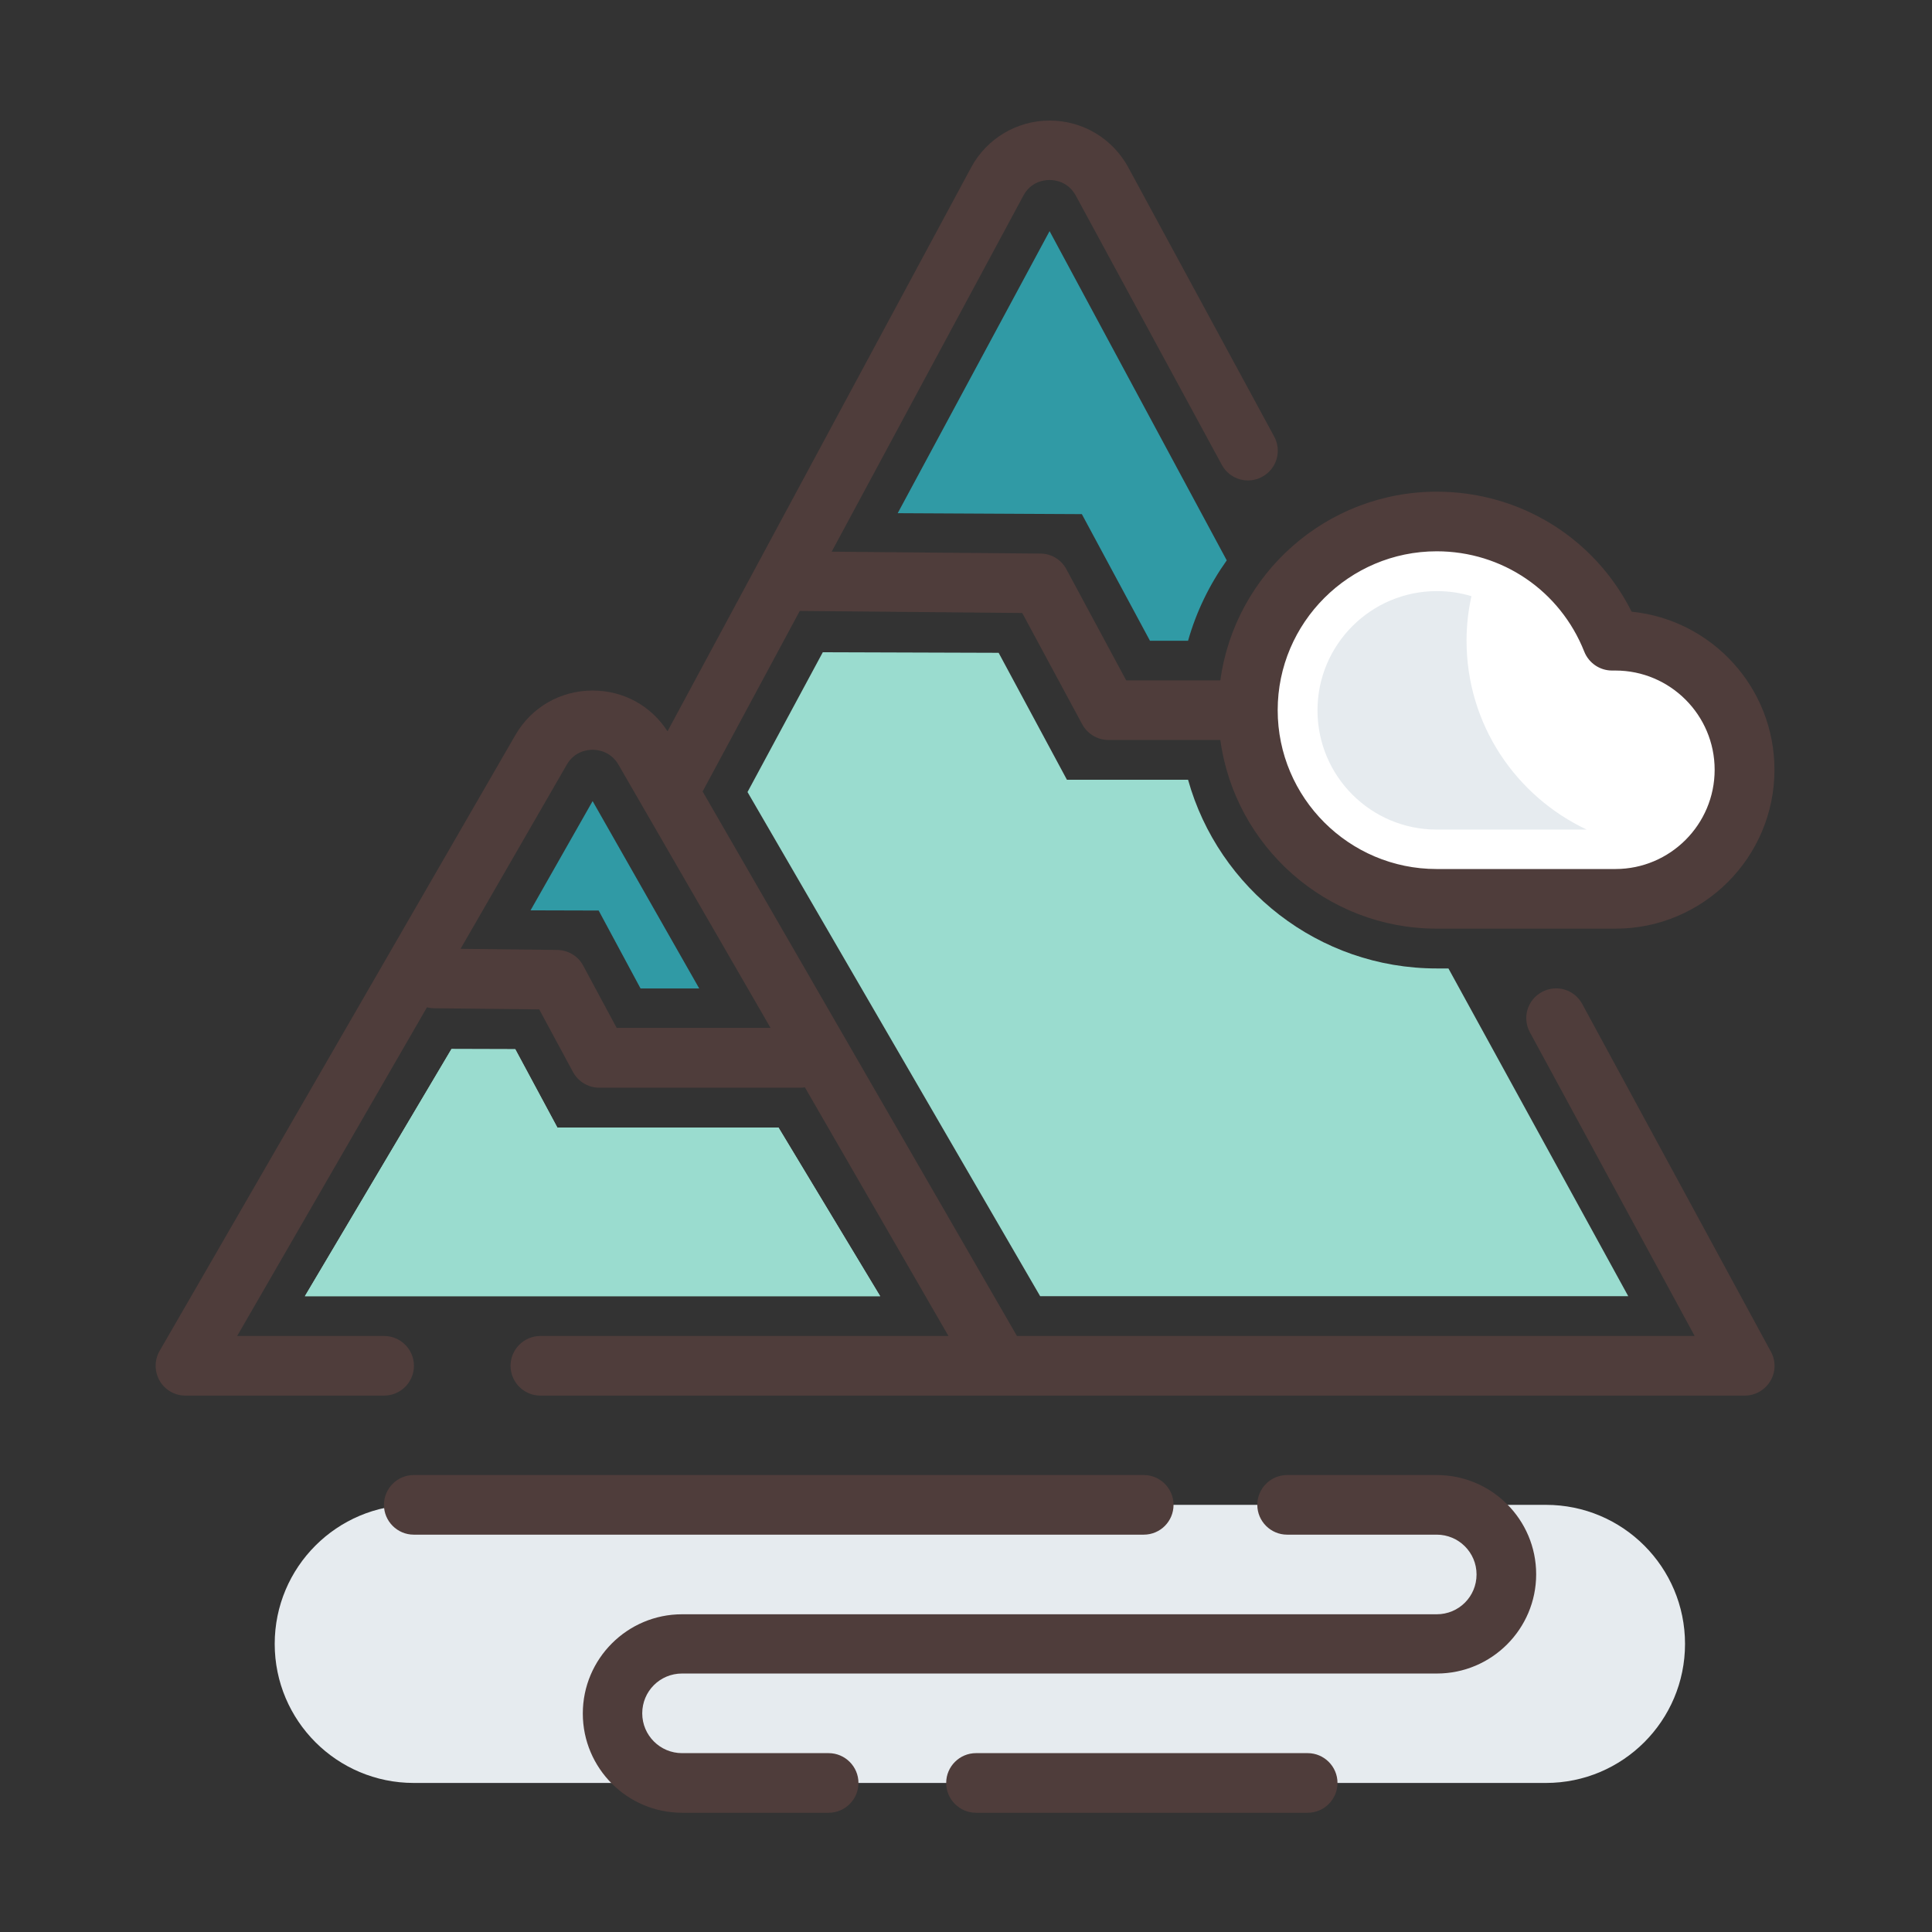 <?xml version="1.0" standalone="no"?><!DOCTYPE svg PUBLIC "-//W3C//DTD SVG 1.1//EN" "http://www.w3.org/Graphics/SVG/1.1/DTD/svg11.dtd"><svg t="1691167093803" class="icon" viewBox="0 0 1024 1024" version="1.1" xmlns="http://www.w3.org/2000/svg" p-id="3985" xmlns:xlink="http://www.w3.org/1999/xlink" width="300" height="300"><rect x="0" y="0" width="1024" height="1024" fill="#333333" stroke="none"/><path d="M819.4 945H219.3c-40.7 0-73.7-33-73.7-73.7s33-73.7 73.7-73.7h600.1c40.7 0 73.7 33 73.7 73.7s-33 73.7-73.7 73.7z" fill="#E6EBEF" p-id="3986"></path><path d="M161.6 687l77.7-131 33.8 0.1 22.3 41.5h117.2l53.9 89.4z" fill="#9ADCCF" p-id="3987"></path><path d="M317.3 482.6l22.2 41.3h31.1l-56.5-99.3-32.9 57.9z" fill="#309AA5" p-id="3988"></path><path d="M161.6 687l77.7-131 33.8 0.1 22.3 41.5h117.2l53.9 89.4z" fill="#9ADCCF" p-id="3989"></path><path d="M856.3 339.6h-1.8c-14.7-37-50.7-63.2-92.9-63.2-55.2 0-100 44.8-100 100s44.8 100 100 100h94.8c37.8 0 68.4-30.6 68.4-68.4-0.1-37.7-30.7-68.4-68.5-68.4z" fill="#FFFFFF" p-id="3990"></path><path d="M838.6 532.1c-4.2-7.7-13.7-10.5-21.4-6.3-7.7 4.2-10.5 13.7-6.3 21.4l87.3 160.9H539L372.4 419.5l51.5-95.7 117.9 1.1 31.8 59c2.8 5.1 8.1 8.3 13.9 8.3h59.3c7.7 56.4 56.2 100 114.7 100h94.8c46.4 0 84.2-37.8 84.2-84.2 0-43.6-33.2-79.5-75.7-83.8-19.6-39-59.1-63.6-103.3-63.6-58.5 0-107 43.6-114.7 100h-49.9l-31.7-58.9c-2.7-5.1-8-8.3-13.8-8.3l-110.6-1 101.6-188.7c4-7.5 11.1-8.3 13.9-8.3 2.8 0 9.8 0.8 13.9 8.3l77.4 142.7c4.2 7.7 13.8 10.5 21.4 6.3 7.7-4.2 10.5-13.7 6.3-21.4L598 88.7c-8.3-15.3-24.2-24.8-41.6-24.8h-0.1c-17.4 0-33.4 9.6-41.6 24.9L353.8 387.6C345 374 330.4 366 314.1 366c-17.1 0-32.5 8.9-41 23.7L84.6 716c-2.8 4.9-2.8 10.9 0 15.8s8 7.9 13.7 7.9h105.3c8.7 0 15.8-7.1 15.8-15.8 0-8.7-7.1-15.8-15.8-15.8h-77.9l100.6-174.2c1.1 0.3 2.3 0.4 3.5 0.5l56 0.6 17.9 33.2c2.8 5.1 8.1 8.3 13.9 8.3h107.2c0.6 0 1.2-0.1 1.8-0.2l76.1 131.8H286.4c-8.7 0-15.8 7.1-15.8 15.8 0 8.7 7.1 15.8 15.8 15.8h638.3c5.6 0 10.7-2.9 13.6-7.7s3-10.7 0.3-15.6l-100-184.3z m-77.1-239.9c34.7 0 65.4 20.9 78.2 53.2 2.4 6 8.2 10 14.7 10h1.8c29 0 52.6 23.6 52.6 52.6s-23.6 52.6-52.6 52.6h-94.8c-46.4 0-84.2-37.8-84.2-84.2s37.9-84.2 84.3-84.2zM326.9 544.9l-17.8-33.1c-2.7-5.1-8-8.2-13.7-8.3l-51.3-0.6 56.3-97.6c4.1-7.1 10.9-7.9 13.7-7.9 2.7 0 9.6 0.8 13.7 7.9l80.6 139.5h-81.5zM622 797.6c0-8.7-7.1-15.8-15.8-15.8H219.3c-8.7 0-15.8 7.1-15.8 15.8 0 8.7 7.1 15.8 15.8 15.8h386.9c8.8 0 15.8-7.1 15.8-15.8z" fill="#4F3D3B" p-id="3991"></path><path d="M761.5 781.8h-79.3c-8.7 0-15.8 7.1-15.8 15.8 0 8.7 7.1 15.8 15.8 15.8h79.3c11.6 0 21.1 9.4 21.1 21.1s-9.4 21.1-21.1 21.1h-400c-29 0-52.6 23.6-52.6 52.6s23.6 52.6 52.6 52.6h77.7c8.7 0 15.8-7.1 15.8-15.8 0-8.7-7.1-15.8-15.8-15.8h-77.7c-11.6 0-21.1-9.4-21.1-21.1s9.4-21.1 21.1-21.1h400.1c29 0 52.6-23.6 52.6-52.6s-23.6-52.6-52.7-52.6z" fill="#4F3D3B" p-id="3992"></path><path d="M693.1 929.2H517.3c-8.7 0-15.8 7.1-15.8 15.8 0 8.7 7.1 15.8 15.8 15.8h175.8c8.7 0 15.8-7.1 15.8-15.8 0-8.7-7.1-15.8-15.8-15.8z" fill="#4F3D3B" p-id="3993"></path><path d="M650.2 297l-93.9-174.5L475.8 272l97.6 0.5 36.1 67.1h20.2c4.4-15.5 11.4-29.8 20.5-42.6z" fill="#309AA5" p-id="3994"></path><path d="M761.5 513.3c-62.7 0-115.7-42.4-131.8-100h-64.2L529.3 346l-93.2-0.3-39.9 74.1L551.3 687H863l-95.3-173.7h-6.2z" fill="#9ADCCF" p-id="3995"></path><path d="M777.3 339.6c0-8.1 0.9-16 2.6-23.6-5.8-1.8-12-2.7-18.4-2.7-34.8 0-63.2 28.3-63.2 63.2s28.3 63.2 63.2 63.2H841c-37.6-17.7-63.7-55.8-63.7-100.1z" fill="#E6EBEF" p-id="3996"></path></svg>